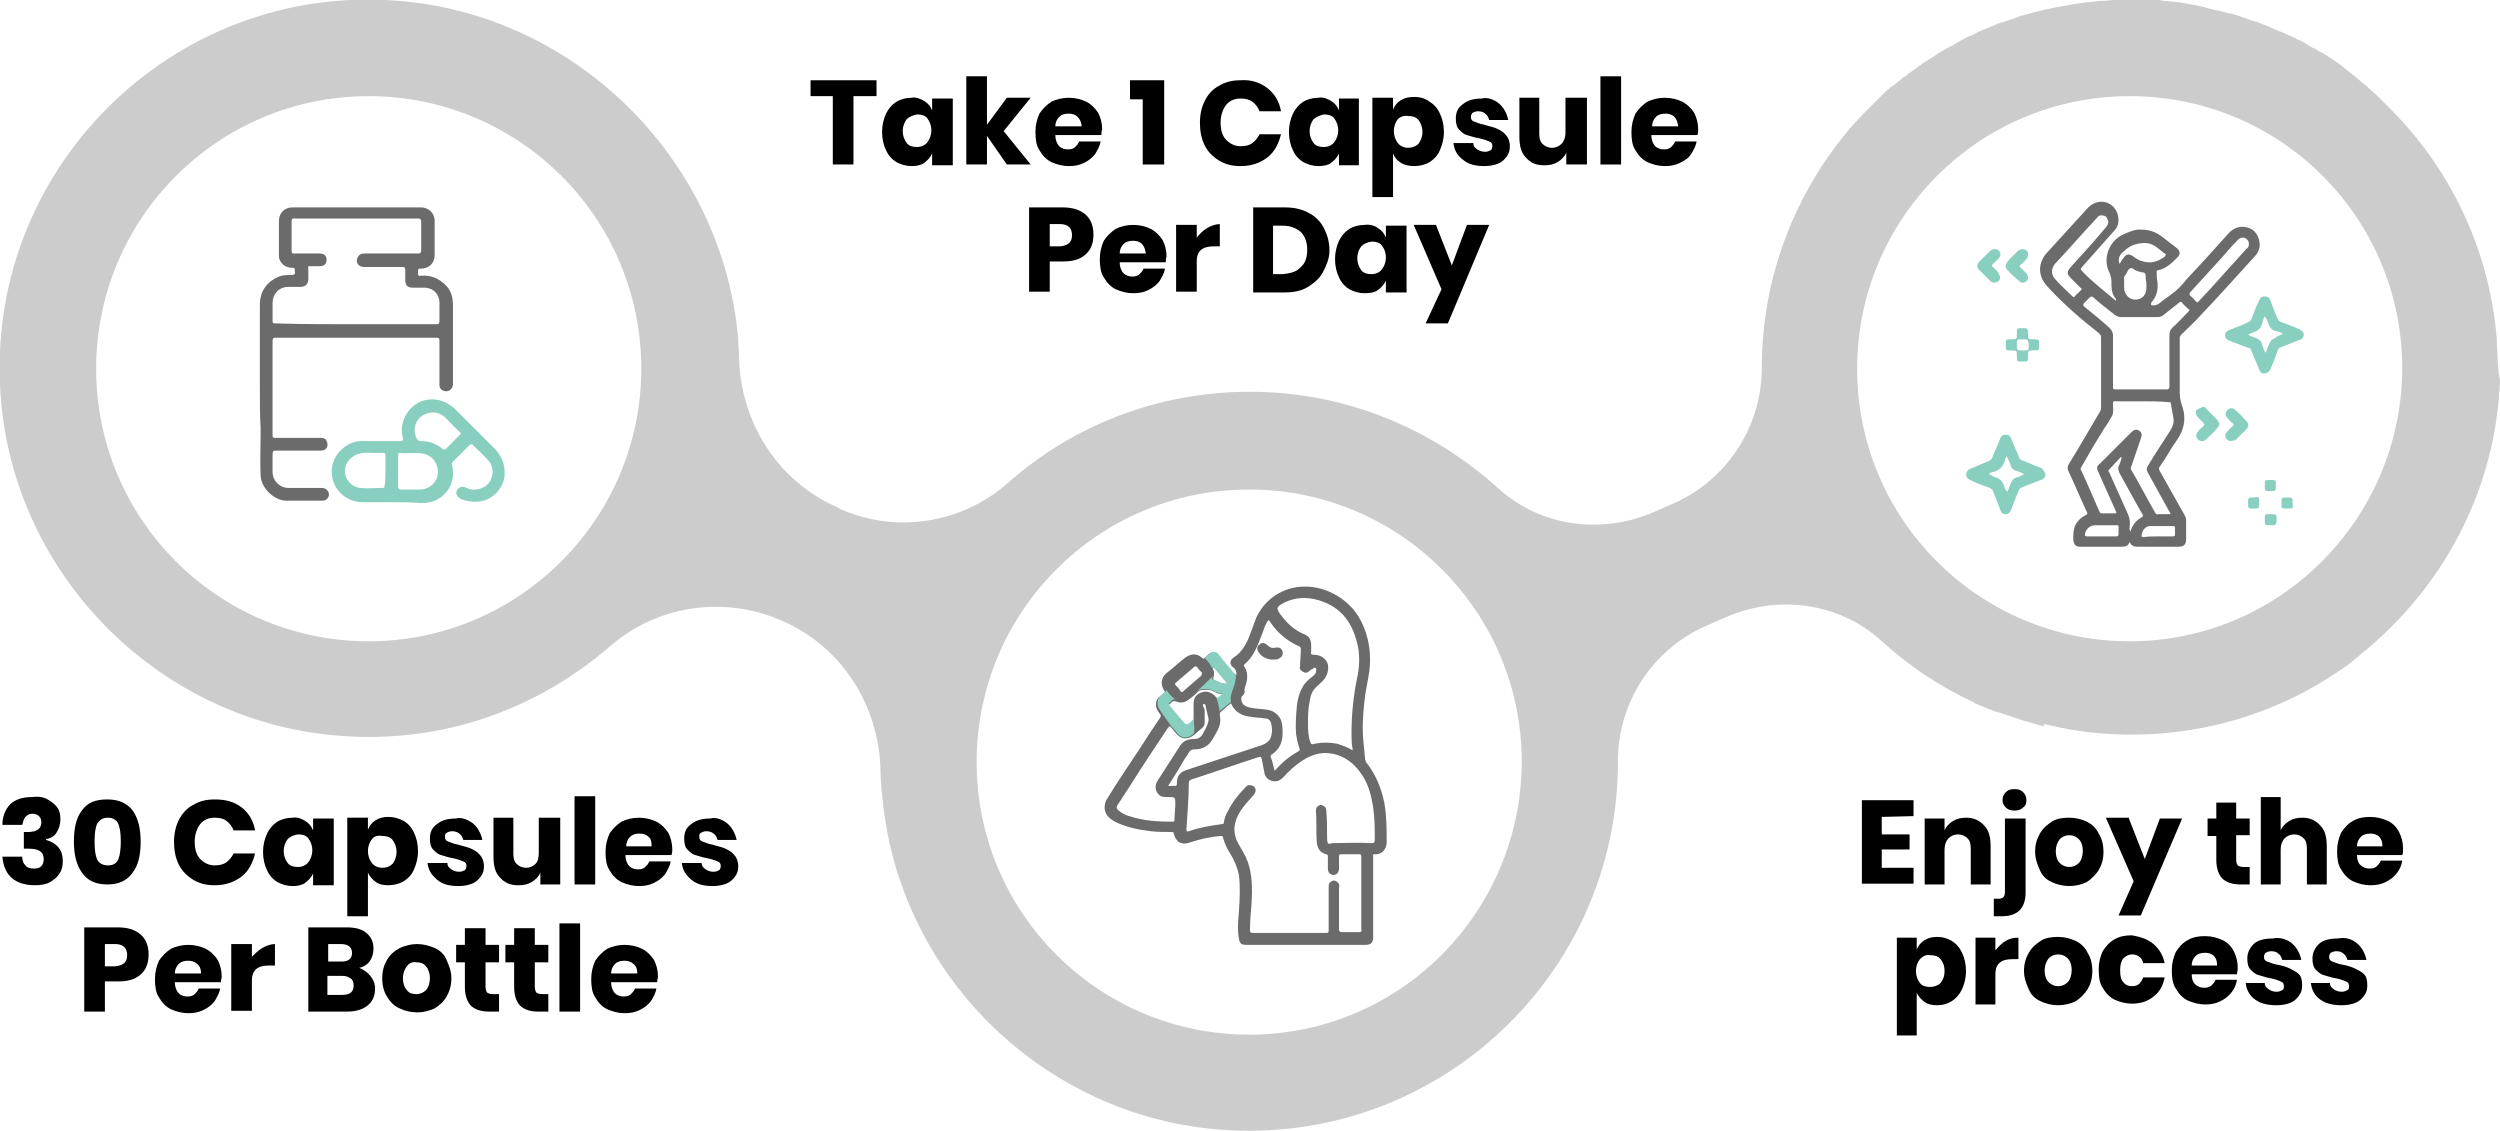<?xml version="1.0" encoding="utf-8"?>
<!-- Generator: Adobe Illustrator 28.2.0, SVG Export Plug-In . SVG Version: 6.00 Build 0)  -->
<svg version="1.1" id="Layer_1" xmlns="http://www.w3.org/2000/svg" xmlns:xlink="http://www.w3.org/1999/xlink" x="0px" y="0px"
	 viewBox="0 0 314.6 142.3" style="enable-background:new 0 0 314.6 142.3;" xml:space="preserve">
<style type="text/css">
	.st0{fill:#CCCCCC;}
	.st1{fill:#6B6B6B;}
	.st2{fill:#89CFBF;}
</style>
<g id="OBJECTS">
	<path class="st0" d="M314.3,45.3c0-0.9-0.1-1.7-0.1-2.6c-0.9-11.2-5.8-21.4-13.4-29l0,0c-0.4-0.4-0.9-0.9-1.3-1.3
		c-0.1-0.1-0.1-0.1-0.2-0.2c-0.4-0.4-0.8-0.7-1.2-1.1c-0.1-0.1-0.2-0.2-0.3-0.3c-0.4-0.3-0.8-0.6-1.1-0.9c-0.2-0.1-0.3-0.3-0.5-0.4
		c-0.3-0.3-0.7-0.5-1-0.8c-0.2-0.2-0.4-0.3-0.6-0.5c-0.3-0.2-0.6-0.4-1-0.7c-0.3-0.2-0.5-0.3-0.8-0.5s-0.6-0.4-0.9-0.5
		c-0.3-0.2-0.6-0.4-0.9-0.5c-0.3-0.2-0.6-0.3-0.8-0.5c-0.3-0.2-0.7-0.4-1-0.5s-0.5-0.3-0.8-0.4c-0.4-0.2-0.7-0.3-1.1-0.5
		c-0.3-0.1-0.5-0.2-0.8-0.3c-0.4-0.2-0.7-0.3-1.1-0.5c-0.3-0.1-0.5-0.2-0.8-0.3c-0.4-0.2-0.8-0.3-1.2-0.4c-0.3-0.1-0.5-0.2-0.8-0.3
		c-0.4-0.1-0.8-0.3-1.2-0.4c-0.3-0.1-0.5-0.2-0.8-0.2c-0.4-0.1-0.8-0.2-1.2-0.3c-0.3-0.1-0.6-0.1-0.9-0.2c-0.4-0.1-0.8-0.2-1.1-0.3
		c-0.3-0.1-0.6-0.1-0.9-0.2c-0.4-0.1-0.7-0.1-1.1-0.2c-0.3-0.1-0.7-0.1-1-0.2c-0.3,0-0.7-0.1-1-0.1c-0.4,0-0.7-0.1-1.1-0.1
		c-0.2,0-0.4-0.1-0.7-0.1c-0.1,0-0.2,0-0.3,0c-0.1,0-0.3,0-0.4,0c-0.4,0-0.8,0-1.1,0c-0.4,0-0.7,0-1.1,0c-0.5,0-1,0-1.5,0
		c-0.4,0-0.8,0-1.1,0c-0.4,0-0.9,0.1-1.3,0.1s-0.8,0-1.2,0.1c-0.4,0-0.8,0.1-1.1,0.1c-0.5,0.1-0.9,0.1-1.4,0.2
		c-0.2,0-0.4,0.1-0.5,0.1c-2.1,0.3-4.2,0.8-6.3,1.4c-0.1,0-0.2,0-0.2,0.1c-0.6,0.2-1.2,0.4-1.8,0.6c-0.1,0.1-0.3,0.1-0.4,0.1
		c-0.6,0.2-1.2,0.5-1.7,0.7c-0.2,0.1-0.3,0.1-0.5,0.2c-0.6,0.2-1.1,0.5-1.7,0.8c-0.2,0.1-0.3,0.1-0.5,0.2c-0.6,0.3-1.1,0.6-1.6,0.9
		c-0.1,0.1-0.3,0.2-0.4,0.2c-0.5,0.3-1.1,0.6-1.6,0.9c-0.1,0.1-0.3,0.2-0.4,0.3c-0.5,0.3-1.1,0.7-1.6,1c-0.1,0.1-0.2,0.2-0.4,0.3
		c-0.5,0.4-1,0.7-1.5,1.1c-0.1,0.1-0.2,0.2-0.3,0.2c-0.5,0.4-1,0.8-1.5,1.2c-0.1,0.1-0.2,0.1-0.3,0.2c-0.5,0.4-1,0.9-1.5,1.4
		c-0.1,0.1-0.1,0.1-0.2,0.2c-0.5,0.5-1,1-1.5,1.5l-0.1,0.1c-0.5,0.5-1,1.1-1.5,1.6l0,0c-7.1,8.2-11.4,18.9-11.4,30.5
		c0,7.3-4.3,14-11,17l-2.5,1.1c-6.6,2.9-14.3,1.9-19.6-2.9c-8.3-7.5-19.2-12.2-31.3-12.2c-11.7,0-22.4,4.3-30.5,11.5
		c-5.8,5.1-14.1,6.4-21.2,3.2l-0.3-0.2C97.8,60.5,93.2,53.1,93,45c0-0.8-0.1-1.5-0.1-2.3C91,20.4,72.8,1.9,50.1,0.1
		c-28.5-2.3-52.3,21.5-50,50C1.9,72.7,20.3,91,42.9,92.6c13,1,24.9-3.5,33.9-11.3c6-5.2,14.5-6.4,21.8-3.1
		c7.4,3.3,12,10.6,12.2,18.7c0,1.6,0.2,3.2,0.4,4.9c2.6,21,19.6,37.8,40.7,40.2c28,3.1,51.7-18.8,51.7-46.1v-0.1c0-7.4,4.3-14,11-17
		l2.5-1.1c6.6-2.9,14.3-1.9,19.6,2.9c3.5,3.2,7.4,5.8,11.7,7.8c0,0,0.1,0,0.1,0.1c0.5,0.2,1,0.4,1.5,0.6c0.2,0.1,0.4,0.2,0.5,0.2
		c0.4,0.2,0.8,0.3,1.2,0.4c0.3,0.1,0.6,0.2,0.9,0.3c0.3,0.1,0.6,0.2,0.9,0.3c0.4,0.1,0.8,0.3,1.2,0.4c0.2,0.1,0.5,0.1,0.7,0.2
		c0.5,0.1,0.9,0.3,1.4,0.4c0.1,0,0.3,0.1,0.4,0.1v-0.3c2.4,0.6,4.8,1,7.3,1.2c11.5,0.9,22.3-2.4,30.9-8.6c0.1-0.1,0.3-0.2,0.4-0.3
		c0.4-0.3,0.7-0.6,1.1-0.9c0.4-0.4,0.9-0.7,1.3-1.1c9.6-8.2,15.9-20.1,16.4-33.6C314.4,47.1,314.4,46.2,314.3,45.3z M46.4,80.7
		c-18.9,0-34.3-15.3-34.3-34.3c0-18.9,15.3-34.3,34.3-34.3c18.9,0,34.3,15.3,34.3,34.3C80.7,65.3,65.3,80.7,46.4,80.7z M157.2,130.2
		c-18.9,0-34.3-15.3-34.3-34.3c0-18.9,15.3-34.3,34.3-34.3c18.9,0,34.3,15.3,34.3,34.3C191.4,114.9,176.1,130.2,157.2,130.2z
		 M268,80.7c-18.9,0-34.3-15.3-34.3-34.3c0-18.9,15.3-34.3,34.3-34.3s34.3,15.3,34.3,34.3C302.2,65.3,286.9,80.7,268,80.7z"/>
</g>
<g>
	<path d="M236.8,102.8v2.2h3.5v1.9h-3.5v2.3h4v2h-6.5v-10.5h6.5v2L236.8,102.8L236.8,102.8z"/>
	<path d="M249.7,103.9c0.6,0.6,0.8,1.5,0.8,2.6v4.8H248v-4.5c0-0.6-0.1-1-0.4-1.3c-0.3-0.3-0.7-0.5-1.2-0.5s-0.9,0.2-1.2,0.5
		s-0.5,0.8-0.5,1.4v4.4h-2.5V103h2.5v1.5c0.2-0.5,0.6-0.9,1.1-1.2c0.5-0.3,1-0.4,1.7-0.4C248.4,102.9,249.2,103.3,249.7,103.9z"/>
	<path d="M250.9,113.1h0.6c0.3,0,0.5-0.1,0.6-0.2s0.2-0.3,0.2-0.6V103h2.6v9.3c0,2-1,3-3,3h-1L250.9,113.1L250.9,113.1z
		 M252.4,101.6c-0.3-0.3-0.4-0.6-0.4-0.9c0-0.4,0.1-0.7,0.4-1c0.3-0.3,0.6-0.4,1.1-0.4s0.8,0.1,1.1,0.4s0.4,0.6,0.4,1
		s-0.1,0.7-0.4,0.9c-0.3,0.3-0.6,0.4-1.1,0.4S252.7,101.9,252.4,101.6z"/>
	<path d="M262.6,103.4c0.6,0.3,1.2,0.8,1.5,1.5c0.4,0.6,0.6,1.4,0.6,2.3s-0.2,1.6-0.6,2.3c-0.4,0.6-0.9,1.1-1.5,1.5
		c-0.6,0.3-1.4,0.5-2.2,0.5c-0.8,0-1.6-0.2-2.2-0.5c-0.7-0.3-1.2-0.8-1.5-1.5s-0.6-1.4-0.6-2.3s0.2-1.6,0.6-2.3s0.9-1.1,1.5-1.5
		s1.4-0.5,2.2-0.5S262,103.1,262.6,103.4z M259.2,105.6c-0.3,0.4-0.5,0.9-0.5,1.5c0,0.7,0.2,1.2,0.5,1.5s0.7,0.5,1.2,0.5
		s0.9-0.2,1.2-0.5c0.3-0.3,0.5-0.9,0.5-1.5c0-0.7-0.2-1.2-0.5-1.5s-0.7-0.5-1.2-0.5S259.5,105.3,259.2,105.6z"/>
	<path d="M267.9,103l2,5.1l1.9-5.1h2.8l-5.2,12.2h-2.8l1.9-4.3l-3.5-8h2.9L267.9,103L267.9,103z"/>
	<path d="M283.1,109.1v2.2H282c-1,0-1.7-0.2-2.3-0.7c-0.5-0.5-0.8-1.3-0.8-2.4v-3h-1.1V103h1.1v-2h2.5v2h1.7v2.1h-1.7v3.1
		c0,0.3,0.1,0.6,0.2,0.7s0.4,0.2,0.7,0.2C282.3,109.1,283.1,109.1,283.1,109.1z"/>
	<path d="M292,103.9c0.6,0.6,0.8,1.5,0.8,2.6v4.8h-2.5v-4.5c0-0.6-0.1-1-0.4-1.3s-0.7-0.5-1.2-0.5s-0.9,0.2-1.2,0.5
		c-0.3,0.3-0.5,0.8-0.5,1.4v4.4h-2.5v-11h2.5v4.2c0.2-0.5,0.6-0.9,1.1-1.2c0.5-0.3,1-0.4,1.7-0.4C290.7,102.9,291.5,103.3,292,103.9
		z"/>
	<path d="M302.3,107.6h-5.7c0,0.6,0.2,1.1,0.5,1.3c0.3,0.3,0.7,0.4,1.1,0.4s0.7-0.1,0.9-0.3s0.4-0.4,0.5-0.7h2.7
		c-0.1,0.6-0.3,1.1-0.7,1.6c-0.4,0.5-0.8,0.8-1.4,1.1s-1.2,0.4-1.9,0.4c-0.8,0-1.5-0.2-2.2-0.5c-0.6-0.3-1.1-0.8-1.5-1.5
		c-0.4-0.6-0.5-1.4-0.5-2.3s0.2-1.6,0.5-2.3c0.4-0.6,0.8-1.1,1.5-1.5s1.4-0.5,2.2-0.5c0.8,0,1.5,0.2,2.2,0.5
		c0.6,0.3,1.1,0.8,1.4,1.4s0.5,1.3,0.5,2.1C302.4,107.1,302.4,107.4,302.3,107.6z M299.4,105.3c-0.3-0.3-0.7-0.4-1.1-0.4
		c-0.5,0-0.9,0.1-1.2,0.4c-0.3,0.3-0.5,0.7-0.5,1.2h3.2C299.8,106,299.7,105.6,299.4,105.3z"/>
	<path d="M245.6,118.4c0.5,0.3,1,0.8,1.3,1.5c0.3,0.6,0.5,1.4,0.5,2.3s-0.2,1.6-0.5,2.3c-0.3,0.6-0.7,1.1-1.3,1.5
		c-0.5,0.3-1.1,0.5-1.8,0.5c-0.6,0-1.2-0.1-1.6-0.4s-0.8-0.7-1-1.2v5.4h-2.5V118h2.5v1.5c0.2-0.5,0.5-0.9,1-1.2
		c0.5-0.3,1-0.4,1.6-0.4C244.5,117.9,245.1,118.1,245.6,118.4z M241.6,120.7c-0.3,0.4-0.5,0.9-0.5,1.5s0.2,1.1,0.5,1.5
		s0.8,0.5,1.3,0.5s1-0.2,1.3-0.5c0.3-0.4,0.5-0.8,0.5-1.5s-0.2-1.1-0.5-1.5s-0.8-0.5-1.3-0.5C242.4,120.1,242,120.3,241.6,120.7z"/>
	<path d="M252.4,118.4c0.5-0.3,1-0.4,1.6-0.4v2.7h-0.7c-0.7,0-1.2,0.1-1.6,0.4s-0.6,0.8-0.6,1.5v3.8h-2.5V118h2.5v1.6
		C251.5,119.1,251.9,118.7,252.4,118.4z"/>
	<path d="M261.2,118.4c0.6,0.3,1.2,0.8,1.5,1.5c0.4,0.6,0.6,1.4,0.6,2.3s-0.2,1.6-0.6,2.3c-0.4,0.6-0.9,1.1-1.5,1.5
		c-0.6,0.3-1.4,0.5-2.2,0.5c-0.8,0-1.6-0.2-2.2-0.5c-0.7-0.3-1.2-0.8-1.5-1.5s-0.6-1.4-0.6-2.3s0.2-1.6,0.6-2.3s0.9-1.1,1.5-1.5
		s1.4-0.5,2.2-0.5C259.8,117.9,260.5,118.1,261.2,118.4z M257.8,120.6c-0.3,0.4-0.5,0.9-0.5,1.5c0,0.7,0.2,1.2,0.5,1.5
		s0.7,0.5,1.2,0.5s0.9-0.2,1.2-0.5c0.3-0.3,0.5-0.9,0.5-1.5c0-0.7-0.2-1.2-0.5-1.5s-0.7-0.5-1.2-0.5S258.1,120.3,257.8,120.6z"/>
	<path d="M271,118.8c0.7,0.6,1.2,1.4,1.4,2.4h-2.7c-0.1-0.4-0.2-0.6-0.5-0.8c-0.2-0.2-0.6-0.3-0.9-0.3c-0.4,0-0.8,0.2-1.1,0.5
		c-0.3,0.4-0.4,0.9-0.4,1.5c0,0.7,0.1,1.2,0.4,1.5c0.3,0.4,0.7,0.5,1.1,0.5s0.7-0.1,0.9-0.3c0.2-0.2,0.4-0.5,0.5-0.8h2.7
		c-0.2,1-0.6,1.8-1.4,2.4c-0.7,0.6-1.6,0.9-2.7,0.9c-0.8,0-1.5-0.2-2.2-0.5c-0.6-0.3-1.1-0.8-1.5-1.5c-0.4-0.6-0.5-1.4-0.5-2.3
		s0.2-1.6,0.5-2.3c0.4-0.6,0.8-1.1,1.5-1.5s1.4-0.5,2.2-0.5C269.4,117.9,270.3,118.2,271,118.8z"/>
	<path d="M281.5,122.6h-5.7c0,0.6,0.2,1.1,0.5,1.3c0.3,0.3,0.7,0.4,1.1,0.4s0.7-0.1,0.9-0.3s0.4-0.4,0.5-0.7h2.7
		c-0.1,0.6-0.3,1.1-0.7,1.6c-0.4,0.5-0.8,0.8-1.4,1.1s-1.2,0.4-1.9,0.4c-0.8,0-1.5-0.2-2.2-0.5c-0.6-0.3-1.1-0.8-1.5-1.5
		c-0.4-0.6-0.5-1.4-0.5-2.3s0.2-1.6,0.5-2.3c0.4-0.6,0.8-1.1,1.5-1.5s1.4-0.5,2.2-0.5c0.8,0,1.5,0.2,2.2,0.5
		c0.6,0.3,1.1,0.8,1.4,1.4s0.5,1.3,0.5,2.1C281.6,122.1,281.5,122.4,281.5,122.6z M278.6,120.3c-0.3-0.3-0.7-0.4-1.1-0.4
		c-0.5,0-0.9,0.1-1.2,0.4c-0.3,0.3-0.5,0.7-0.5,1.2h3.2C279,121,278.9,120.6,278.6,120.3z"/>
	<path d="M288.4,118.7c0.6,0.5,1,1.2,1.2,2.1h-2.4c-0.1-0.3-0.2-0.6-0.5-0.8c-0.2-0.2-0.5-0.3-0.9-0.3c-0.3,0-0.5,0.1-0.7,0.2
		c-0.1,0.1-0.2,0.3-0.2,0.5c0,0.3,0.1,0.5,0.4,0.6s0.7,0.3,1.3,0.4c0.6,0.1,1.2,0.3,1.6,0.5s0.8,0.4,1.1,0.7
		c0.3,0.3,0.4,0.8,0.4,1.4c0,0.5-0.1,0.9-0.4,1.3s-0.6,0.7-1.1,0.9c-0.5,0.2-1.1,0.3-1.7,0.3c-1.1,0-2-0.2-2.7-0.7s-1.1-1.2-1.2-2.1
		h2.4c0,0.4,0.2,0.6,0.5,0.8c0.3,0.2,0.6,0.3,1,0.3c0.3,0,0.5-0.1,0.7-0.2s0.2-0.3,0.2-0.5c0-0.3-0.1-0.5-0.4-0.6s-0.7-0.3-1.3-0.4
		c-0.6-0.1-1.1-0.3-1.5-0.4s-0.7-0.4-1-0.7c-0.3-0.3-0.4-0.8-0.4-1.4c0-0.7,0.3-1.3,0.8-1.8s1.4-0.7,2.4-0.7
		C286.9,117.9,287.8,118.2,288.4,118.7z"/>
	<path d="M296.6,118.7c0.6,0.5,1,1.2,1.2,2.1h-2.4c-0.1-0.3-0.2-0.6-0.5-0.8c-0.2-0.2-0.5-0.3-0.9-0.3c-0.3,0-0.5,0.1-0.7,0.2
		c-0.1,0.1-0.2,0.3-0.2,0.5c0,0.3,0.1,0.5,0.4,0.6s0.7,0.3,1.3,0.4c0.6,0.1,1.2,0.3,1.6,0.5s0.8,0.4,1.1,0.7
		c0.3,0.3,0.4,0.8,0.4,1.4c0,0.5-0.1,0.9-0.4,1.3s-0.6,0.7-1.1,0.9c-0.5,0.2-1.1,0.3-1.7,0.3c-1.1,0-2-0.2-2.7-0.7s-1.1-1.2-1.2-2.1
		h2.4c0,0.4,0.2,0.6,0.5,0.8c0.3,0.2,0.6,0.3,1,0.3c0.3,0,0.5-0.1,0.7-0.2s0.2-0.3,0.2-0.5c0-0.3-0.1-0.5-0.4-0.6s-0.7-0.3-1.3-0.4
		c-0.6-0.1-1.1-0.3-1.5-0.4s-0.7-0.4-1-0.7c-0.3-0.3-0.4-0.8-0.4-1.4c0-0.7,0.3-1.3,0.8-1.8s1.4-0.7,2.4-0.7
		C295.2,117.9,296,118.2,296.6,118.7z"/>
</g>
<g>
	<path d="M6,100.6c0.5,0.3,0.9,0.6,1.2,1c0.3,0.4,0.4,0.9,0.4,1.5c0,0.7-0.2,1.2-0.5,1.7s-0.8,0.7-1.3,0.8v0.1
		c1.4,0.4,2.1,1.3,2.1,2.6c0,0.6-0.1,1.2-0.4,1.6c-0.3,0.5-0.7,0.8-1.2,1.1c-0.5,0.3-1.2,0.4-1.9,0.4c-1.2,0-2.2-0.3-2.9-0.9
		s-1.1-1.5-1.2-2.7h2.5c0,0.5,0.1,0.8,0.4,1.1c0.2,0.3,0.6,0.4,1.1,0.4c0.4,0,0.7-0.1,0.9-0.3c0.2-0.2,0.3-0.5,0.3-0.9
		c0-0.9-0.6-1.3-1.9-1.3H3v-2.1h0.5c1.1,0,1.7-0.4,1.7-1.2c0-0.4-0.1-0.6-0.3-0.8c-0.2-0.2-0.5-0.3-0.8-0.3c-0.4,0-0.6,0.1-0.9,0.4
		c-0.2,0.2-0.3,0.6-0.4,1H0.3c0-1.1,0.4-2,1-2.6s1.6-0.9,2.7-0.9C4.8,100.2,5.5,100.3,6,100.6z"/>
	<path d="M9.3,105.9c0-1.7,0.3-3,1-3.9c0.7-1,1.7-1.4,3.2-1.4c1.5,0,2.5,0.5,3.2,1.4c0.7,1,1,2.3,1,3.9c0,1.7-0.3,3-1,3.9
		c-0.7,1-1.7,1.5-3.2,1.5c-1.5,0-2.5-0.5-3.2-1.5S9.3,107.5,9.3,105.9z M15.2,105.9c0-1-0.1-1.7-0.3-2.2s-0.7-0.8-1.3-0.8
		c-0.7,0-1.1,0.3-1.4,0.8c-0.2,0.5-0.3,1.2-0.3,2.2c0,1,0.1,1.7,0.3,2.2c0.2,0.5,0.7,0.8,1.4,0.8c0.7,0,1.1-0.3,1.3-0.8
		C15.1,107.6,15.2,106.8,15.2,105.9z"/>
	<path d="M30.4,101.6c0.9,0.7,1.5,1.7,1.7,2.9h-2.7c-0.2-0.5-0.5-0.9-0.9-1.2c-0.4-0.3-0.9-0.4-1.5-0.4c-0.8,0-1.4,0.3-1.8,0.8
		s-0.7,1.3-0.7,2.2s0.2,1.7,0.7,2.2s1.1,0.8,1.8,0.8c0.6,0,1.1-0.1,1.5-0.4c0.4-0.3,0.7-0.7,0.9-1.1h2.7c-0.3,1.2-0.8,2.2-1.7,2.9
		c-0.9,0.7-2,1.1-3.4,1.1c-1,0-1.9-0.2-2.7-0.7c-0.8-0.5-1.4-1.1-1.8-1.9c-0.4-0.8-0.6-1.8-0.6-2.8c0-1.1,0.2-2,0.6-2.8
		c0.4-0.8,1-1.5,1.8-1.9c0.8-0.5,1.7-0.7,2.7-0.7C28.4,100.6,29.5,100.9,30.4,101.6z"/>
	<path d="M38.4,103.3c0.5,0.3,0.8,0.7,1,1.2v-1.5H42v8.4h-2.6v-1.5c-0.2,0.5-0.6,0.9-1,1.2s-1,0.4-1.6,0.4c-0.7,0-1.3-0.2-1.9-0.5
		c-0.5-0.3-1-0.8-1.3-1.5c-0.3-0.6-0.5-1.4-0.5-2.3c0-0.9,0.2-1.6,0.5-2.3c0.3-0.6,0.7-1.1,1.3-1.5c0.5-0.3,1.2-0.5,1.9-0.5
		C37.4,102.8,37.9,103,38.4,103.3z M36.2,105.6c-0.3,0.4-0.5,0.9-0.5,1.5c0,0.6,0.2,1.1,0.5,1.5c0.3,0.4,0.8,0.5,1.3,0.5
		c0.5,0,1-0.2,1.3-0.6c0.3-0.4,0.5-0.9,0.5-1.5c0-0.6-0.2-1.1-0.5-1.5c-0.3-0.4-0.8-0.5-1.3-0.5C37,105.1,36.6,105.2,36.2,105.6z"/>
	<path d="M50.8,103.3c0.5,0.3,1,0.8,1.3,1.5c0.3,0.6,0.5,1.4,0.5,2.3c0,0.9-0.2,1.6-0.5,2.3c-0.3,0.7-0.7,1.1-1.3,1.5
		c-0.5,0.3-1.2,0.5-1.9,0.5c-0.6,0-1.2-0.1-1.6-0.4s-0.8-0.7-1-1.2v5.5h-2.6v-12.4h2.6v1.5c0.2-0.5,0.5-0.9,1-1.2s1-0.4,1.6-0.4
		C49.6,102.8,50.2,103,50.8,103.3z M46.8,105.6c-0.3,0.4-0.5,0.9-0.5,1.5c0,0.6,0.2,1.1,0.5,1.5c0.3,0.4,0.8,0.6,1.3,0.6
		c0.6,0,1-0.2,1.3-0.5c0.3-0.4,0.5-0.9,0.5-1.5c0-0.6-0.2-1.1-0.5-1.5c-0.3-0.4-0.8-0.5-1.3-0.5C47.6,105.1,47.1,105.2,46.8,105.6z"
		/>
	<path d="M59.5,103.6c0.6,0.5,1,1.2,1.2,2.1h-2.4c-0.1-0.3-0.2-0.6-0.5-0.8c-0.2-0.2-0.6-0.3-0.9-0.3c-0.3,0-0.5,0.1-0.7,0.2
		s-0.2,0.3-0.2,0.5c0,0.3,0.1,0.5,0.4,0.6s0.7,0.3,1.3,0.4c0.6,0.2,1.2,0.3,1.6,0.5c0.4,0.2,0.8,0.4,1.1,0.8
		c0.3,0.3,0.5,0.8,0.5,1.4c0,0.5-0.1,0.9-0.4,1.3c-0.3,0.4-0.6,0.7-1.1,0.9c-0.5,0.2-1.1,0.3-1.7,0.3c-1.1,0-2-0.2-2.7-0.8
		s-1.1-1.2-1.2-2.1h2.5c0,0.4,0.2,0.6,0.5,0.8c0.3,0.2,0.6,0.3,1,0.3c0.3,0,0.5-0.1,0.7-0.2c0.1-0.1,0.2-0.3,0.2-0.5
		c0-0.3-0.1-0.5-0.4-0.6s-0.7-0.3-1.3-0.4c-0.6-0.1-1.1-0.3-1.5-0.4c-0.4-0.1-0.7-0.4-1-0.7c-0.3-0.3-0.4-0.8-0.4-1.4
		c0-0.8,0.3-1.4,0.9-1.8c0.6-0.5,1.4-0.7,2.4-0.7C58,102.8,58.8,103.1,59.5,103.6z"/>
	<path d="M70.5,102.9v8.4H68v-1.5c-0.2,0.5-0.6,0.9-1.1,1.2c-0.5,0.3-1,0.4-1.7,0.4c-1,0-1.7-0.3-2.3-1c-0.6-0.6-0.8-1.5-0.8-2.6
		v-4.9h2.5v4.5c0,0.6,0.1,1,0.4,1.3c0.3,0.3,0.7,0.5,1.2,0.5c0.5,0,0.9-0.2,1.2-0.5c0.3-0.3,0.4-0.8,0.4-1.4v-4.4H70.5z"/>
	<path d="M74.9,100.2v11.1h-2.6v-11.1H74.9z"/>
	<path d="M84.5,107.6h-5.8c0,0.6,0.2,1.1,0.5,1.4s0.7,0.4,1.1,0.4c0.4,0,0.7-0.1,0.9-0.3c0.2-0.2,0.4-0.4,0.5-0.7h2.7
		c-0.1,0.6-0.4,1.1-0.7,1.6c-0.4,0.5-0.8,0.8-1.4,1.1c-0.6,0.3-1.2,0.4-1.9,0.4c-0.8,0-1.5-0.2-2.2-0.5c-0.6-0.3-1.1-0.8-1.5-1.5
		c-0.4-0.6-0.5-1.4-0.5-2.3c0-0.9,0.2-1.6,0.5-2.3c0.4-0.6,0.9-1.1,1.5-1.5c0.6-0.3,1.4-0.5,2.2-0.5c0.8,0,1.6,0.2,2.2,0.5
		s1.1,0.8,1.5,1.4c0.3,0.6,0.5,1.3,0.5,2.1C84.6,107.1,84.6,107.3,84.5,107.6z M81.6,105.3c-0.3-0.3-0.7-0.4-1.1-0.4
		c-0.5,0-0.9,0.1-1.2,0.4c-0.3,0.3-0.5,0.7-0.5,1.2H82C82,105.9,81.9,105.5,81.6,105.3z"/>
	<path d="M91.5,103.6c0.6,0.5,1,1.2,1.2,2.1h-2.4c-0.1-0.3-0.2-0.6-0.5-0.8c-0.2-0.2-0.6-0.3-0.9-0.3c-0.3,0-0.5,0.1-0.7,0.2
		s-0.2,0.3-0.2,0.5c0,0.3,0.1,0.5,0.4,0.6s0.7,0.3,1.3,0.4c0.6,0.2,1.2,0.3,1.6,0.5c0.4,0.2,0.8,0.4,1.1,0.8
		c0.3,0.3,0.5,0.8,0.5,1.4c0,0.5-0.1,0.9-0.4,1.3c-0.3,0.4-0.6,0.7-1.1,0.9c-0.5,0.2-1.1,0.3-1.7,0.3c-1.1,0-2-0.2-2.7-0.8
		s-1.1-1.2-1.2-2.1h2.5c0,0.4,0.2,0.6,0.5,0.8c0.3,0.2,0.6,0.3,1,0.3c0.3,0,0.5-0.1,0.7-0.2c0.1-0.1,0.2-0.3,0.2-0.5
		c0-0.3-0.1-0.5-0.4-0.6s-0.7-0.3-1.3-0.4c-0.6-0.1-1.1-0.3-1.5-0.4c-0.4-0.1-0.7-0.4-1-0.7c-0.3-0.3-0.4-0.8-0.4-1.4
		c0-0.8,0.3-1.4,0.9-1.8c0.6-0.5,1.4-0.7,2.4-0.7C90,102.8,90.9,103.1,91.5,103.6z"/>
	<path d="M13.2,123.6v3.7h-2.6v-10.6h4.2c1.3,0,2.2,0.3,2.9,0.9c0.7,0.6,1,1.5,1,2.5c0,0.7-0.1,1.2-0.4,1.8
		c-0.3,0.5-0.7,0.9-1.3,1.2s-1.3,0.4-2.1,0.4H13.2z M16,120.2c0-0.9-0.5-1.4-1.5-1.4h-1.3v2.8h1.3C15.5,121.5,16,121.1,16,120.2z"/>
	<path d="M27.8,123.6H22c0,0.6,0.2,1.1,0.5,1.4s0.7,0.4,1.1,0.4c0.4,0,0.7-0.1,0.9-0.3c0.2-0.2,0.4-0.4,0.5-0.7h2.7
		c-0.1,0.6-0.4,1.1-0.7,1.6c-0.4,0.5-0.8,0.8-1.4,1.1c-0.6,0.3-1.2,0.4-1.9,0.4c-0.8,0-1.5-0.2-2.2-0.5c-0.6-0.3-1.1-0.8-1.5-1.5
		c-0.4-0.6-0.5-1.4-0.5-2.3c0-0.9,0.2-1.6,0.5-2.3c0.4-0.6,0.9-1.1,1.5-1.5c0.6-0.3,1.4-0.5,2.2-0.5c0.8,0,1.6,0.2,2.2,0.5
		s1.1,0.8,1.5,1.4c0.3,0.6,0.5,1.3,0.5,2.1C27.9,123.1,27.8,123.3,27.8,123.6z M24.8,121.3c-0.3-0.3-0.7-0.4-1.1-0.4
		c-0.5,0-0.9,0.1-1.2,0.4c-0.3,0.3-0.5,0.7-0.5,1.2h3.3C25.3,121.9,25.1,121.5,24.8,121.3z"/>
	<path d="M33,119.3c0.5-0.3,1.1-0.5,1.6-0.5v2.7h-0.7c-0.7,0-1.2,0.1-1.6,0.4s-0.6,0.8-0.6,1.5v3.8h-2.6v-8.4h2.6v1.6
		C32.1,120,32.5,119.6,33,119.3z"/>
	<path d="M46.6,122.8c0.4,0.5,0.6,1,0.6,1.6c0,0.9-0.3,1.6-0.9,2.1c-0.6,0.5-1.5,0.8-2.6,0.8h-4.9v-10.6h4.8c1.1,0,1.9,0.2,2.5,0.7
		c0.6,0.5,0.9,1.1,0.9,2c0,0.6-0.2,1.2-0.5,1.6c-0.3,0.4-0.8,0.7-1.3,0.8C45.7,122,46.2,122.3,46.6,122.8z M41.3,121H43
		c0.9,0,1.3-0.4,1.3-1.1s-0.5-1.1-1.4-1.1h-1.6V121z M44.5,124c0-0.4-0.1-0.7-0.4-0.9s-0.6-0.3-1.1-0.3h-1.8v2.4h1.8
		C44.1,125.2,44.5,124.8,44.5,124z"/>
	<path d="M54.7,119.3c0.7,0.3,1.2,0.8,1.5,1.5s0.6,1.4,0.6,2.3c0,0.9-0.2,1.6-0.6,2.3c-0.4,0.7-0.9,1.1-1.5,1.5
		c-0.7,0.3-1.4,0.5-2.2,0.5s-1.6-0.2-2.2-0.5c-0.7-0.3-1.2-0.8-1.6-1.5c-0.4-0.6-0.6-1.4-0.6-2.3c0-0.9,0.2-1.6,0.6-2.3
		s0.9-1.1,1.6-1.5c0.7-0.3,1.4-0.5,2.2-0.5S54,119,54.7,119.3z M51.2,121.6c-0.3,0.4-0.5,0.9-0.5,1.5s0.2,1.2,0.5,1.5
		c0.3,0.4,0.7,0.5,1.2,0.5c0.5,0,0.9-0.2,1.2-0.5c0.3-0.3,0.5-0.9,0.5-1.5s-0.2-1.2-0.5-1.5c-0.3-0.4-0.7-0.5-1.2-0.5
		C51.9,121,51.5,121.2,51.2,121.6z"/>
	<path d="M62.8,125.1v2.2h-1.2c-1,0-1.7-0.2-2.3-0.7c-0.5-0.5-0.8-1.3-0.8-2.4v-3.1h-1.1v-2.2h1.1v-2.1h2.6v2.1h1.7v2.2h-1.7v3.1
		c0,0.3,0.1,0.6,0.2,0.7c0.1,0.1,0.4,0.2,0.7,0.2H62.8z"/>
	<path d="M69,125.1v2.2h-1.2c-1,0-1.7-0.2-2.3-0.7c-0.5-0.5-0.8-1.3-0.8-2.4v-3.1h-1.1v-2.2h1.1v-2.1h2.6v2.1H69v2.2h-1.7v3.1
		c0,0.3,0.1,0.6,0.2,0.7c0.1,0.1,0.4,0.2,0.7,0.2H69z"/>
	<path d="M73,116.2v11.1h-2.6v-11.1H73z"/>
	<path d="M82.7,123.6h-5.8c0,0.6,0.2,1.1,0.5,1.4s0.7,0.4,1.1,0.4c0.4,0,0.7-0.1,0.9-0.3c0.2-0.2,0.4-0.4,0.5-0.7h2.7
		c-0.1,0.6-0.4,1.1-0.7,1.6c-0.4,0.5-0.8,0.8-1.4,1.1c-0.6,0.3-1.2,0.4-1.9,0.4c-0.8,0-1.5-0.2-2.2-0.5c-0.6-0.3-1.1-0.8-1.5-1.5
		c-0.4-0.6-0.5-1.4-0.5-2.3c0-0.9,0.2-1.6,0.5-2.3c0.4-0.6,0.9-1.1,1.5-1.5c0.6-0.3,1.4-0.5,2.2-0.5c0.8,0,1.6,0.2,2.2,0.5
		s1.1,0.8,1.5,1.4c0.3,0.6,0.5,1.3,0.5,2.1C82.8,123.1,82.7,123.3,82.7,123.6z M79.7,121.3c-0.3-0.3-0.7-0.4-1.1-0.4
		c-0.5,0-0.9,0.1-1.2,0.4c-0.3,0.3-0.5,0.7-0.5,1.2h3.3C80.2,121.9,80,121.5,79.7,121.3z"/>
</g>
<g>
	<path d="M110.3,10.1v2h-2.9v8.6h-2.6v-8.6H102v-2H110.3z"/>
	<path d="M116.3,12.7c0.5,0.3,0.8,0.7,1,1.2v-1.5h2.6v8.4h-2.6v-1.5c-0.2,0.5-0.6,0.9-1,1.2s-1,0.4-1.6,0.4c-0.7,0-1.3-0.2-1.9-0.5
		c-0.5-0.3-1-0.8-1.3-1.5c-0.3-0.6-0.5-1.4-0.5-2.3c0-0.9,0.2-1.6,0.5-2.3c0.3-0.6,0.7-1.1,1.3-1.5c0.5-0.3,1.2-0.5,1.9-0.5
		C115.2,12.2,115.8,12.4,116.3,12.7z M114.1,15c-0.3,0.4-0.5,0.9-0.5,1.5c0,0.6,0.2,1.1,0.5,1.5c0.3,0.4,0.8,0.5,1.3,0.5
		c0.5,0,1-0.2,1.3-0.6c0.3-0.4,0.5-0.9,0.5-1.5c0-0.6-0.2-1.1-0.5-1.5c-0.3-0.4-0.8-0.5-1.3-0.5C114.9,14.5,114.4,14.7,114.1,15z"/>
	<path d="M126.7,20.7l-2.5-3.6v3.6h-2.6V9.6h2.6v6.1l2.5-3.4h3l-3.4,4.2l3.4,4.2H126.7z"/>
	<path d="M138.6,17h-5.8c0,0.6,0.2,1.1,0.5,1.4s0.7,0.4,1.1,0.4c0.4,0,0.7-0.1,0.9-0.3c0.2-0.2,0.4-0.4,0.5-0.7h2.7
		c-0.1,0.6-0.4,1.1-0.7,1.6c-0.4,0.5-0.8,0.8-1.4,1.1c-0.6,0.3-1.2,0.4-1.9,0.4c-0.8,0-1.5-0.2-2.2-0.5c-0.6-0.3-1.1-0.8-1.5-1.5
		c-0.4-0.6-0.5-1.4-0.5-2.3c0-0.9,0.2-1.6,0.5-2.3c0.4-0.6,0.9-1.1,1.5-1.5c0.6-0.3,1.4-0.5,2.2-0.5c0.8,0,1.6,0.2,2.2,0.5
		s1.1,0.8,1.5,1.4c0.3,0.6,0.5,1.3,0.5,2.1C138.6,16.5,138.6,16.7,138.6,17z M135.6,14.7c-0.3-0.3-0.7-0.4-1.1-0.4
		c-0.5,0-0.9,0.1-1.2,0.4c-0.3,0.3-0.5,0.7-0.5,1.2h3.3C136.1,15.4,135.9,15,135.6,14.7z"/>
	<path d="M142.2,12.5v-2.4h4.3v10.6h-2.7v-8.2H142.2z"/>
	<path d="M159.5,11.1c0.9,0.7,1.5,1.7,1.7,2.9h-2.7c-0.2-0.5-0.5-0.9-0.9-1.2c-0.4-0.3-0.9-0.4-1.5-0.4c-0.8,0-1.4,0.3-1.8,0.8
		s-0.7,1.3-0.7,2.2s0.2,1.7,0.7,2.2s1.1,0.8,1.8,0.8c0.6,0,1.1-0.1,1.5-0.4c0.4-0.3,0.7-0.7,0.9-1.1h2.7c-0.3,1.2-0.8,2.2-1.7,2.9
		s-2,1.1-3.4,1.1c-1,0-1.9-0.2-2.7-0.7c-0.8-0.5-1.4-1.1-1.8-1.9c-0.4-0.8-0.6-1.8-0.6-2.8c0-1.1,0.2-2,0.6-2.8
		c0.4-0.8,1-1.5,1.8-1.9c0.8-0.5,1.7-0.7,2.7-0.7C157.5,10,158.6,10.4,159.5,11.1z"/>
	<path d="M167.5,12.7c0.5,0.3,0.8,0.7,1,1.2v-1.5h2.5v8.4h-2.5v-1.5c-0.2,0.5-0.6,0.9-1,1.2s-1,0.4-1.6,0.4c-0.7,0-1.3-0.2-1.9-0.5
		c-0.5-0.3-1-0.8-1.3-1.5c-0.3-0.6-0.5-1.4-0.5-2.3c0-0.9,0.2-1.6,0.5-2.3c0.3-0.6,0.7-1.1,1.3-1.5c0.5-0.3,1.2-0.5,1.9-0.5
		C166.5,12.2,167,12.4,167.5,12.7z M165.3,15c-0.3,0.4-0.5,0.9-0.5,1.5c0,0.6,0.2,1.1,0.5,1.5c0.3,0.4,0.8,0.5,1.3,0.5
		c0.5,0,1-0.2,1.3-0.6s0.5-0.9,0.5-1.5c0-0.6-0.2-1.1-0.5-1.5c-0.3-0.4-0.8-0.5-1.3-0.5C166.1,14.5,165.7,14.7,165.3,15z"/>
	<path d="M179.9,12.8c0.5,0.3,1,0.8,1.3,1.5c0.3,0.6,0.5,1.4,0.5,2.3c0,0.9-0.2,1.6-0.5,2.3c-0.3,0.7-0.7,1.1-1.3,1.5
		c-0.5,0.3-1.2,0.5-1.9,0.5c-0.6,0-1.2-0.1-1.7-0.4s-0.8-0.7-1-1.2v5.5h-2.6V12.3h2.6v1.5c0.2-0.5,0.5-0.9,1-1.2s1-0.4,1.7-0.4
		C178.7,12.2,179.4,12.4,179.9,12.8z M175.9,15c-0.3,0.4-0.5,0.9-0.5,1.5c0,0.6,0.2,1.1,0.5,1.5c0.3,0.4,0.8,0.6,1.3,0.6
		c0.5,0,1-0.2,1.3-0.5c0.3-0.4,0.5-0.9,0.5-1.5c0-0.6-0.2-1.1-0.5-1.5c-0.3-0.4-0.8-0.5-1.3-0.5C176.7,14.5,176.2,14.7,175.9,15z"/>
	<path d="M188.6,13c0.6,0.5,1,1.2,1.2,2.1h-2.4c-0.1-0.3-0.2-0.6-0.5-0.8c-0.2-0.2-0.6-0.3-0.9-0.3c-0.3,0-0.5,0.1-0.7,0.2
		c-0.1,0.1-0.2,0.3-0.2,0.5c0,0.3,0.1,0.5,0.4,0.6c0.3,0.1,0.7,0.3,1.3,0.4c0.6,0.2,1.2,0.3,1.6,0.5c0.4,0.2,0.8,0.4,1.1,0.8
		c0.3,0.3,0.5,0.8,0.5,1.4c0,0.5-0.1,0.9-0.4,1.3c-0.3,0.4-0.6,0.7-1.1,0.9c-0.5,0.2-1.1,0.3-1.7,0.3c-1.1,0-2-0.2-2.7-0.8
		c-0.7-0.5-1.1-1.2-1.2-2.1h2.5c0,0.4,0.2,0.6,0.5,0.8c0.3,0.2,0.6,0.3,1,0.3c0.3,0,0.5-0.1,0.7-0.2c0.1-0.1,0.2-0.3,0.2-0.5
		c0-0.3-0.1-0.5-0.4-0.6c-0.3-0.1-0.7-0.3-1.3-0.4c-0.6-0.1-1.1-0.3-1.5-0.4c-0.4-0.1-0.7-0.4-1-0.7c-0.3-0.3-0.4-0.8-0.4-1.4
		c0-0.8,0.3-1.4,0.9-1.8c0.6-0.5,1.4-0.7,2.4-0.7C187.1,12.2,188,12.5,188.6,13z"/>
	<path d="M199.7,12.3v8.4h-2.6v-1.5c-0.2,0.5-0.6,0.9-1.1,1.2c-0.5,0.3-1,0.4-1.7,0.4c-1,0-1.7-0.3-2.3-1c-0.6-0.6-0.8-1.5-0.8-2.6
		v-4.9h2.5v4.5c0,0.6,0.1,1,0.4,1.3c0.3,0.3,0.7,0.5,1.2,0.5c0.5,0,0.9-0.2,1.2-0.5c0.3-0.3,0.5-0.8,0.5-1.4v-4.4H199.7z"/>
	<path d="M204,9.6v11.1h-2.6V9.6H204z"/>
	<path d="M213.6,17h-5.8c0,0.6,0.2,1.1,0.5,1.4s0.7,0.4,1.1,0.4c0.4,0,0.7-0.1,0.9-0.3c0.2-0.2,0.4-0.4,0.5-0.7h2.7
		c-0.1,0.6-0.4,1.1-0.7,1.6s-0.8,0.8-1.4,1.1c-0.6,0.3-1.2,0.4-1.9,0.4c-0.8,0-1.5-0.2-2.2-0.5c-0.6-0.3-1.1-0.8-1.5-1.5
		c-0.4-0.6-0.5-1.4-0.5-2.3c0-0.9,0.2-1.6,0.5-2.3c0.4-0.6,0.9-1.1,1.5-1.5c0.6-0.3,1.4-0.5,2.2-0.5c0.8,0,1.6,0.2,2.2,0.5
		s1.1,0.8,1.5,1.4c0.3,0.6,0.5,1.3,0.5,2.1C213.7,16.5,213.7,16.7,213.6,17z M210.7,14.7c-0.3-0.3-0.7-0.4-1.1-0.4
		c-0.5,0-0.9,0.1-1.2,0.4c-0.3,0.3-0.5,0.7-0.5,1.2h3.3C211.1,15.4,211,15,210.7,14.7z"/>
	<path d="M132.1,33v3.7h-2.6V26.1h4.2c1.3,0,2.2,0.3,2.9,0.9c0.7,0.6,1,1.5,1,2.5c0,0.7-0.1,1.2-0.4,1.8c-0.3,0.5-0.7,0.9-1.3,1.2
		s-1.3,0.4-2.1,0.4H132.1z M134.9,29.6c0-0.9-0.5-1.4-1.5-1.4h-1.3v2.8h1.3C134.4,30.9,134.9,30.5,134.9,29.6z"/>
	<path d="M146.7,33h-5.8c0,0.6,0.2,1.1,0.5,1.4s0.7,0.4,1.1,0.4c0.4,0,0.7-0.1,0.9-0.3c0.2-0.2,0.4-0.4,0.5-0.7h2.7
		c-0.1,0.6-0.4,1.1-0.7,1.6c-0.4,0.5-0.8,0.8-1.4,1.1c-0.6,0.3-1.2,0.4-1.9,0.4c-0.8,0-1.5-0.2-2.2-0.5c-0.6-0.3-1.1-0.8-1.5-1.5
		c-0.4-0.6-0.5-1.4-0.5-2.3c0-0.9,0.2-1.6,0.5-2.3c0.4-0.6,0.9-1.1,1.5-1.5c0.6-0.3,1.4-0.5,2.2-0.5c0.8,0,1.6,0.2,2.2,0.5
		s1.1,0.8,1.5,1.4c0.3,0.6,0.5,1.3,0.5,2.1C146.7,32.5,146.7,32.7,146.7,33z M143.7,30.7c-0.3-0.3-0.7-0.4-1.1-0.4
		c-0.5,0-0.9,0.1-1.2,0.4c-0.3,0.3-0.5,0.7-0.5,1.2h3.3C144.1,31.4,144,31,143.7,30.7z"/>
	<path d="M151.9,28.7c0.5-0.3,1.1-0.5,1.6-0.5V31h-0.7c-0.7,0-1.2,0.1-1.6,0.4s-0.6,0.8-0.6,1.5v3.8h-2.6v-8.4h2.6v1.6
		C151,29.4,151.4,29,151.9,28.7z"/>
	<path d="M166.5,34.2c-0.4,0.8-1.1,1.4-1.9,1.9s-1.8,0.7-2.9,0.7h-4V26.1h4c1.1,0,2.1,0.2,3,0.7c0.8,0.4,1.5,1.1,1.9,1.9
		c0.4,0.8,0.7,1.7,0.7,2.8S166.9,33.4,166.5,34.2z M163.7,33.6c0.6-0.5,0.8-1.3,0.8-2.2s-0.3-1.7-0.8-2.2c-0.6-0.5-1.3-0.8-2.3-0.8
		h-1.2v6.1h1.2C162.4,34.4,163.2,34.2,163.7,33.6z"/>
	<path d="M173.4,28.7c0.5,0.3,0.8,0.7,1,1.2v-1.5h2.6v8.4h-2.6v-1.5c-0.2,0.5-0.6,0.9-1,1.2s-1,0.4-1.7,0.4c-0.7,0-1.3-0.2-1.9-0.5
		c-0.5-0.3-1-0.8-1.3-1.5c-0.3-0.6-0.5-1.4-0.5-2.3c0-0.9,0.2-1.6,0.5-2.3c0.3-0.6,0.7-1.1,1.3-1.5c0.5-0.3,1.2-0.5,1.9-0.5
		C172.4,28.2,173,28.4,173.4,28.7z M171.3,31c-0.3,0.4-0.5,0.9-0.5,1.5c0,0.6,0.2,1.1,0.5,1.5c0.3,0.4,0.8,0.5,1.3,0.5
		c0.5,0,1-0.2,1.3-0.6c0.3-0.4,0.5-0.9,0.5-1.5c0-0.6-0.2-1.1-0.5-1.5c-0.3-0.4-0.8-0.5-1.3-0.5C172,30.5,171.6,30.7,171.3,31z"/>
	<path d="M180.7,28.3l2,5.1l1.9-5.1h2.8l-5.2,12.4h-2.8l2-4.3l-3.5-8.1H180.7z"/>
</g>
<g id="Layer_2_00000078749928424144493060000017989220765600912822_">
	<g id="ToACV8.tif">
		<g>
			<path class="st1" d="M155.6,84.9c0-0.4-0.1-0.7-0.4-0.9c-0.5-0.4-0.5-0.9,0.1-1.3c0.8-0.5,1.3-1.3,1.7-2.1
				c0.4-0.9,0.7-1.9,1.1-2.9c0.9-1.9,2.5-3.2,4.5-3.7c3.3-0.8,7.1,1,8.7,4.2c1,2,1.3,4.2,1,6.4c-0.2,1.3-0.5,2.5-0.6,3.7
				c-0.2,1.7-0.3,3.5-0.1,5.3c0.1,0.7,0.1,1.3,0.2,2c0,0.1,0.1,0.2,0.1,0.3c1.2,1.5,1.9,3.2,2.3,5.1c0.3,1.7,0.3,3.3,0.3,5
				c0,1-0.8,1.6-1.5,1.5c-0.3,0-0.2,0.1-0.2,0.3c0,1.1,0,2.3,0,3.4c0,2.3,0,4.6,0,6.8c0,0.6-0.3,0.9-0.9,0.9c-5,0-10.1,0-15.1,0
				c-0.6,0-0.8-0.2-0.9-0.8c-0.2-1.1-0.1-2.2,0-3.3c0.1-1.6,0.2-3.1,0-4.7c-0.2-1-0.6-1.9-1.1-2.7c-0.4-0.6-0.7-1.3-0.9-2
				c0-0.2-0.1-0.2-0.3-0.2c-1.3,0.1-2.6,0.4-3.8,0.8c-1.1,0.4-1.8,0-2.1-1.1c0-0.2-0.1-0.2-0.3-0.2c-0.9,0-1.7,0-2.6-0.1
				c-1.6-0.2-3.1-0.5-4.5-1.2c-0.7-0.4-1.2-0.8-1.3-1.7c0-0.5,0.1-0.9,0.4-1.3c1.2-2,2.6-4,3.9-6c0.9-1.4,1.8-2.8,2.7-4.1
				c0.1-0.2,0.1-0.3,0-0.4c-0.2-0.3-0.4-0.5-0.5-0.9c-0.1-0.5,0-1,0.4-1.3c0.2-0.2,0.4-0.3,0.6-0.5c0.1-0.1,0.1-0.2,0-0.3
				c-0.5-0.8-0.4-1.6,0.3-2.2c0.8-0.6,1.5-1.3,2.3-1.9s1.5-0.6,2.2,0c0.1,0.1,0.2,0.1,0.3,0s0.3-0.2,0.4-0.4
				c0.5-0.4,0.8-0.4,1.2,0.1c0.6,0.7,1.3,1.5,1.9,2.3C155.4,84.9,155.4,85,155.6,84.9z M171.3,112.5c0-1.6,0-3.1,0-4.7
				c0-0.3-0.1-0.3-0.3-0.3c-0.7,0-1.5,0-2.2,0c-0.3,0-0.3,0.1-0.3,0.3c0,0.5,0,1,0,1.5s-0.3,0.8-0.7,0.8s-0.7-0.3-0.7-0.8s0-1,0-1.5
				c0-0.2,0-0.2-0.2-0.3c-0.8-0.2-1.1-0.7-1.2-1.5c-0.1-1.3,0-2.6-0.1-3.9c0-0.2,0-0.5,0.2-0.6c0.2-0.2,0.4-0.3,0.7-0.1
				c0.3,0.1,0.4,0.3,0.4,0.6c0.1,1.1,0.1,2.3,0.1,3.4c0,0.2,0,0.5,0.1,0.7s0.4,0,0.6,0c1.6,0,3.3-0.1,4.9,0c0.3,0,0.4-0.1,0.4-0.4
				c0-1.4,0-2.7-0.2-4.1c-0.2-1.3-0.5-2.5-1.1-3.6c-0.8-1.4-1.9-2.5-3.4-3c-1.6-0.5-3-0.2-4.4,0.7c-0.9,0.6-1.7,1.3-2.4,2.1
				c-0.4,0.4-0.8,0.6-1.3,0.5c-0.6-0.1-1-0.5-1.1-1.1c-0.1-0.5-0.2-1.1-0.3-1.6c-0.1-0.4-0.1-0.4-0.5-0.3c-2.8,0.9-5.6,1.9-8.4,2.8
				c-0.2,0.1-0.3,0.2-0.3,0.4c0,2-0.2,4-0.3,5.9c0,0.2,0.1,0.3,0.3,0.2c1.4-0.5,2.8-0.7,4.2-0.9c0.2,0,0.2-0.1,0.2-0.2
				c0.1-0.5,0.2-0.9,0.5-1.4c0.6-1.2,1.4-2.2,2.3-3.1c0.1-0.1,0.2-0.2,0.4-0.2c0.3,0,0.6,0.1,0.7,0.3c0.2,0.3,0.1,0.6-0.1,0.9
				c-0.8,0.9-1.6,1.7-2.1,2.8c-0.5,1.1-0.5,2.2,0.1,3.3c0.4,0.7,0.9,1.5,1.2,2.3c0.6,1.7,0.6,3.4,0.5,5.2c-0.1,1.2-0.2,2.3-0.2,3.5
				c0,0.2,0.1,0.3,0.3,0.3c3.1,0,6.2,0,9.3,0c0.3,0,0.3-0.1,0.3-0.4c0-1.5,0-3,0-4.6c0-0.3,0-0.6,0-0.9c0-0.4,0.3-0.6,0.6-0.7
				c0.3,0,0.6,0.2,0.7,0.5c0.1,0.1,0,0.3,0,0.4c0,1.7,0,3.5,0,5.2c0,0.3,0.1,0.4,0.4,0.4c0.7,0,1.4,0,2.1,0c0.3,0,0.4-0.1,0.3-0.4
				C171.3,115.6,171.3,114.1,171.3,112.5z M164.6,91c0,0.8,0,1.6,0.3,2.4c0.1,0.3,0.2,0.3,0.5,0.2c1-0.2,1.9-0.2,2.9,0
				c0.6,0.2,1.2,0.4,1.7,0.7c0.2,0.1,0.3,0.1,0.2-0.1c0-0.2-0.1-0.5-0.1-0.7c-0.1-2.6,0.1-5.2,0.6-7.8c0.4-1.7,0.5-3.4,0-5.1
				c-0.6-2.2-1.8-3.9-4-4.8c-1.7-0.7-3.5-0.8-5.2,0.1c-0.9,0.5-0.9,0.6-0.4,1.4l0.1,0.1c0.8,1.1,1.7,1.9,2.9,2.4
				c0.7,0.3,0.9,0.7,0.9,1.5c0,0.2,0,0.5,0,0.7c-0.1,0.3,0,0.4,0.4,0.4c0.8,0,1.5,0.5,1.7,1.2c0.1,0.6,0,1.2-0.4,1.8
				c-0.3,0.4-0.7,0.7-1,1c-0.6,0.5-0.8,1.2-0.9,1.9C164.6,89.3,164.6,90.1,164.6,91z M160.4,97c0.1-0.1,0.1-0.1,0.1-0.1
				c0.8-0.9,1.7-1.7,2.8-2.3c0.3-0.1,0.3-0.3,0.2-0.5c-0.2-0.6-0.3-1.1-0.4-1.7c-0.1-1.2,0-2.4,0.1-3.6c0.1-0.8,0.3-1.6,0.7-2.3
				c0.3-0.6,0.8-1,1.3-1.4c0.2-0.2,0.4-0.3,0.4-0.6c0-0.1,0.1-0.3,0-0.4s-0.2-0.1-0.3,0c-0.2,0.1-0.4,0.2-0.6,0.4
				c-0.2,0.2-0.5,0.2-0.8,0s-0.4-0.4-0.3-0.7c0-0.7,0.1-1.4,0.1-2c0-0.2,0-0.4-0.3-0.5c-1.5-0.7-2.7-1.7-3.6-3.1
				c-0.1-0.2-0.2-0.2-0.3,0c-0.4,0.6-0.5,1.2-0.8,1.9c-0.5,1.3-1,2.6-2.1,3.5c-0.1,0.1-0.1,0.2,0,0.3c0.5,0.8,0.4,1.6,0.1,2.5
				c0,0.1-0.1,0.3-0.1,0.4c0.1,0.3,0,0.5-0.2,0.7c-0.1,0.1-0.2,0.2-0.2,0.4c0,0.6,0.3,0.9,0.9,1.1c0.8,0.2,1.6,0.2,2.3,0.3
				c0.8,0.1,1.3,0.5,1.7,1.1c0.3,0.6,0.3,1.2,0.3,1.9c0,1.1-0.4,2-1.3,2.6c-0.2,0.1-0.2,0.2-0.2,0.4C160.1,95.6,160.2,96.3,160.4,97
				z M151.6,89.8L151.6,89.8c0,0.4,0,0.7,0,1.1c0,0.3-0.1,0.5-0.3,0.7c-0.4,0.3-0.8,0.7-1.2,1c-0.7,0.5-1.5,0.4-2-0.2
				c-0.2-0.2-0.4-0.5-0.6-0.7c-0.3-0.4-0.3-0.4-0.6,0c-1.6,2.4-3.2,4.8-4.7,7.2c-0.5,0.8-1,1.5-1.5,2.3c-0.3,0.4-0.2,0.6,0.2,0.9
				s0.8,0.5,1.2,0.6c1.8,0.6,3.6,0.7,5.5,0.7c0.2,0,0.2-0.1,0.2-0.3c0-0.6,0.1-1.3,0.1-1.9c0-0.9,0-0.9-0.9-0.9
				c-0.3,0-0.6,0-0.9-0.1c-0.7-0.4-0.9-1.3-0.4-2c0.9-1.4,1.8-2.8,2.7-4.2c0.4-0.7,1-1,1.8-1c0.6,0,0.9-0.2,1.2-0.7
				c0.1-0.3,0.3-0.5,0.4-0.8c0.2-0.4,0.4-0.9,0.2-1.4c-0.1-0.4-0.2-0.9-0.3-1.3c0-0.1,0-0.2-0.2-0.2s-0.1,0.2-0.1,0.3
				C151.6,89.1,151.6,89.4,151.6,89.8z M147,98.9c0.3,0,0.6,0,0.8,0c0.3,0,0.3-0.1,0.3-0.3c0-0.9,0.3-1.4,1.2-1.7
				c3.1-1,6.3-2.1,9.4-3.1c0.6-0.2,1.2-0.6,1.3-1.3c0.1-0.4,0.1-0.8,0-1.3s-0.3-0.8-0.9-0.8c-0.6-0.1-1.2-0.1-1.7-0.2
				c-1-0.1-1.9-0.5-2.4-1.5c-0.1-0.2-0.1-0.2-0.1-0.2c-0.4,0.3-0.9,0.8-1.3,1.1c-0.1,0.1-0.1,0.2-0.1,0.4c0.1,0.5,0.1,1-0.1,1.5
				c-0.2,0.5-0.5,1-0.8,1.5c-0.5,0.9-1.3,1.3-2.3,1.3c-0.3,0-0.5,0.1-0.7,0.4c-0.2,0.4-0.5,0.7-0.7,1.1
				C148.4,96.7,147.7,97.8,147,98.9z M153.9,87.4c-0.3-0.1-0.7-0.1-1-0.3c-0.3-0.2-0.7-0.3-1.1-0.3c-0.5,0-0.9,0-1.2,0.4
				c-0.3,0.3-0.7,0.6-1.1,0.9c-0.4,0.3-0.9,0.4-1.4,0.2c-0.3-0.1-0.5-0.1-0.7,0.1c-0.1,0.1-0.1,0.1-0.2,0.2c-0.2,0.1-0.2,0.2,0,0.4
				c0.5,0.6,1,1.2,1.6,1.9c0.5,0.6,0.5,0.6,1.1,0.1c0.3-0.2,0.4-0.4,0.3-0.7c0-0.6,0-1.2,0-1.8c0-0.7,0.4-1.2,1.1-1.4
				c0.6-0.2,1.3,0.1,1.7,0.6c0.3,0.4,0.3,0.4,0.7,0.1C153.8,87.6,153.9,87.6,153.9,87.4z M151.3,84.7l-0.1-0.1
				c-0.2-0.2-0.4-0.4-0.5-0.6c-0.2-0.2-0.3-0.2-0.5,0c-0.7,0.6-1.3,1.1-2,1.7c-0.4,0.4-0.5,0.3,0,0.8c0.1,0.1,0.2,0.2,0.3,0.4
				c0.2,0.3,0.3,0.2,0.5,0c0.7-0.6,1.5-1.3,2.2-1.9C151.2,84.8,151.2,84.8,151.3,84.7z M154.5,86c-0.5-0.6-1-1.2-1.5-1.8l-0.1-0.1
				c-0.1-0.1-0.1-0.2-0.2-0.1c-0.1,0.1-0.1,0.2,0,0.3c0.1,0.3,0.1,0.7,0,1c-0.1,0.2,0,0.2,0.1,0.3c0.3,0.1,0.5,0.2,0.7,0.3
				C153.8,86,154.1,86.1,154.5,86z"/>
			<path class="st1" d="M160.1,83c-0.6,0-1.3-0.3-1.7-0.9c-0.3-0.4-0.2-0.8,0.1-1c0.3-0.3,0.7-0.2,1,0.1c0.3,0.3,0.6,0.4,1,0.3
				c0.5-0.1,0.8,0.1,0.9,0.5c0.1,0.4-0.1,0.7-0.5,0.9C160.7,83,160.5,83,160.1,83z"/>
		</g>
	</g>
	<g id="sndnCT.tif_00000016046367803818878390000010303091944239232644_">
		<g>
			<path class="st1" d="M270.7,38.4c0.4,0.1,0.7,0,1-0.2c0.7-0.6,1.4-1,2.1-1.6c0.5-0.4,1-1,1.4-1.5c1.8-1.9,3.6-3.9,5.3-5.8
				c0.6-0.6,1.3-0.9,2.2-0.7c0.9,0.2,1.4,0.8,1.6,1.7c0.2,0.8-0.1,1.5-0.6,2c-2.2,2.4-4.4,4.9-6.7,7.3c-0.8,0.9-1.7,1.7-2.5,2.5
				c-0.1,0.1-0.2,0.3-0.2,0.4c0,2.3,0,4.7,0,7c0,0.7,0.2,1.3,0.4,1.9c0.4,1.4,0.1,2.7-0.7,3.9c-0.8,1.1-1.4,2.3-2.2,3.4
				c-0.2,0.2-0.1,0.4,0,0.6c1,1.8,2.1,3.7,3.1,5.5c0.1,0.2,0.2,0.4,0.2,0.6c0,0.8,0,1.7,0,2.5c0,0.6-0.3,0.9-0.9,0.9
				c-1.7,0-3.5,0-5.2,0c-0.4,0-0.8-0.1-1-0.6c-0.2,0.5-0.5,0.6-1,0.6c-1.7,0-3.5,0-5.2,0c-0.6,0-0.8-0.2-0.9-0.9
				c0-0.7,0-1.3,0.3-1.9c0.3-0.5,0.7-0.9,1.3-1.2c0.2-0.1,0.2-0.2,0.1-0.4c-0.8-1.7-1.5-3.4-2.3-5.1c-0.2-0.4-0.1-0.7,0.1-1
				c1.3-2.1,2.5-4.2,3.8-6.4c0.2-0.2,0.2-0.5,0.2-0.8c0-2.9,0-5.7,0-8.6c0-0.3-0.1-0.4-0.3-0.6c-2.3-1.8-4.5-3.7-6.5-5.9
				c-1.1-1.2-1.2-2.8-0.1-4.1c1.7-1.9,3.5-3.8,5.2-5.7c1.3-1.4,3.3-0.9,3.8,0.8c0.2,0.8,0.1,1.5-0.5,2.1c-1.3,1.5-2.7,3-4,4.5
				c-0.2,0.2-0.2,0.3,0,0.5c1.3,1.4,2.8,2.5,4.2,3.7h0.1c0-0.2-0.1-0.3-0.2-0.4c-0.4-0.6-0.4-1.3-0.4-2c0-0.4-0.1-0.7-0.2-1
				c-1-1.8-0.1-4.1,1.7-4.9c0.7-0.3,1.5-0.7,2.3-0.6c1,0,1.8,0.3,2.6,0.9c0.6,0.5,1.2,0.9,1.8,1.4c0.5,0.4,0.5,0.8,0.1,1.2
				c-0.7,0.7-1.4,1.4-2.4,1.6c-0.2,0-0.2,0.1-0.2,0.3c0,0.4,0,0.8,0.1,1.2c0.1,1-0.1,1.8-0.8,2.6C270.7,38.3,270.7,38.3,270.7,38.4z
				 M265.9,45.4L265.9,45.4c0,1.1,0,2.2,0,3.3c0,0.2,0,0.3,0.3,0.3c2.2,0,4.3,0,6.5,0c0.2,0,0.3-0.1,0.3-0.3c0-2.2,0-4.3,0-6.5
				c0-0.4,0.1-0.7,0.4-1c0.7-0.6,1.3-1.3,2-2c0.1-0.1,0.2-0.2,0-0.3c-0.3-0.3-0.6-0.5-0.8-0.8c-0.1-0.2-0.3-0.1-0.4,0
				c-0.6,0.5-1.3,1-1.9,1.5c-0.2,0.2-0.5,0.3-0.7,0.3c-1.6,0-3.1,0-4.7,0c-0.3,0-0.5-0.1-0.8-0.3c-0.9-0.7-1.8-1.4-2.7-2.2
				c-0.1-0.1-0.2-0.1-0.4,0c-0.2,0.2-0.5,0.5-0.7,0.7s-0.2,0.3,0,0.5c1.1,0.9,2.1,1.7,3.1,2.6c0.3,0.3,0.5,0.6,0.5,1
				C265.9,43.3,265.9,44.4,265.9,45.4z M269.5,50.5L269.5,50.5c-1,0-2.1,0-3.1,0c-0.5,0-0.5-0.1-0.5,0.5c0,0.4,0.1,0.9-0.1,1.3
				c-0.3,0.5-0.6,1.1-1,1.6c-1,1.6-2,3.3-2.9,4.9c-0.1,0.1-0.1,0.3,0,0.4c0.8,1.7,1.5,3.4,2.3,5.2c0.1,0.2,0.2,0.2,0.4,0.2
				c0.4,0,0.9,0,1.3,0c0.5,0,0.5,0,0.3-0.4c-0.7-1.6-1.4-3.1-2.1-4.7c-0.3-0.6-0.3-0.8,0.2-1.2c1.3-1.3,2.6-2.6,3.9-3.9
				c0.4-0.4,0.7-0.4,1-0.2s0.4,0.5,0.2,1c-0.4,1.2-0.8,2.3-1.2,3.5c-0.1,0.2-0.1,0.4,0.1,0.6c1,1.7,1.9,3.5,2.9,5.2
				c0.1,0.2,0.2,0.3,0.4,0.2c0.4,0,0.8,0,1.2,0c0.4,0,0.4,0,0.2-0.3c-0.9-1.6-1.8-3.3-2.7-4.9c-0.2-0.3-0.2-0.6,0-0.9
				c0.9-1.5,1.9-3,2.8-4.4c0.3-0.5,0.5-1,0.4-1.6s-0.2-1.2-0.3-1.7c0-0.3-0.1-0.3-0.4-0.3C271.7,50.5,270.6,50.5,269.5,50.5z
				 M264.4,27.1c-0.2,0-0.4,0.1-0.5,0.3c-1.8,1.9-3.5,3.9-5.3,5.8c-0.5,0.6-0.5,1.4,0,1.9c0.7,0.8,1.5,1.5,2.2,2.2
				c0.1,0.1,0.2,0.1,0.3,0c0.2-0.3,0.5-0.5,0.7-0.7s0.2-0.3,0-0.4c-0.4-0.4-0.9-0.9-1.3-1.3c-0.4-0.4-0.4-0.7,0-1.2
				c0.9-1,1.9-2.1,2.8-3.1c0.6-0.7,1.2-1.4,1.8-2.1c0.2-0.3,0.3-0.6,0.1-0.9C265.1,27.2,264.8,27.1,264.4,27.1z M283,30.7
				c0-0.3-0.1-0.5-0.4-0.7s-0.7-0.1-1,0.2c-0.7,0.7-1.3,1.4-1.9,2.1c-1.4,1.5-2.7,3-4.1,4.5c-0.1,0.1-0.1,0.2,0,0.4
				c0.3,0.2,0.5,0.5,0.7,0.7s0.3,0.2,0.4,0c0.5-0.5,0.9-1,1.4-1.5c1.5-1.7,3.1-3.4,4.6-5.1C282.9,31.2,283,31,283,30.7z M267,57.6
				l-0.1-0.1c-0.5,0.5-1,1.1-1.5,1.6c-0.1,0.1-0.1,0.2,0,0.3c0.7,1.6,1.5,3.3,2.2,4.9c0.3,0.6,0.5,1.2,0.4,1.9
				c0,0.2-0.1,0.4,0.1,0.7c0.2-0.8,0.7-1.4,1.4-1.8c0.2-0.1,0.2-0.2,0.1-0.4c-1-1.7-1.9-3.4-2.9-5.2c-0.1-0.3-0.2-0.5-0.1-0.8
				C266.8,58.3,266.9,57.9,267,57.6z M266.7,33.2c0.2-0.2,0.3-0.5,0.5-0.7c0.4-0.6,0.7-0.6,1.3-0.2c0.4,0.3,0.7,0.5,1.2,0.6
				c1,0.3,1.9,0,2.7-0.6c0.2-0.2,0.2-0.3,0-0.4c-0.3-0.2-0.6-0.5-0.9-0.7c-0.6-0.5-1.3-0.7-2-0.6c-0.9,0.1-1.6,0.4-2.2,1
				C266.7,32,266.5,32.6,266.7,33.2z M270.1,35.5L270.1,35.5c-0.1-0.3-0.1-0.6-0.1-0.9c0-0.2-0.1-0.2-0.2-0.3
				c-0.4,0-0.8-0.2-1.1-0.3c-0.2-0.1-0.4-0.4-0.7-0.2c-0.2,0.1-0.3,0.4-0.4,0.6c-0.1,0.2-0.4,0.4-0.3,0.7c0,0.4,0,0.8,0,1.2
				c0.1,0.9,0.7,1.4,1.4,1.4c0.7,0,1.3-0.4,1.4-1.3C270.1,36.1,270.1,35.8,270.1,35.5z M271.5,67.5L271.5,67.5c0.6,0,1.2,0,1.9,0
				c0.3,0,0.3-0.1,0.3-0.3c0-0.3,0-0.6,0-0.8c0-0.1,0-0.2-0.2-0.2c-1,0-1.9,0-2.9,0c-0.6,0-1,0.5-1.1,1.1c0,0.2,0,0.3,0.2,0.3
				C270.3,67.5,270.9,67.5,271.5,67.5z M264.4,67.5c0.6,0,1.3,0,1.9,0c0.2,0,0.3-0.1,0.3-0.3c0-0.3,0-0.6,0-0.9
				c0-0.2-0.1-0.2-0.2-0.2c-0.9,0-1.8,0-2.8,0c-0.6,0-1.1,0.5-1.2,1c-0.1,0.3,0,0.4,0.3,0.4C263.2,67.5,263.8,67.5,264.4,67.5z"/>
			<path class="st2" d="M284.8,47c-0.2,0-0.4-0.2-0.5-0.5c-0.3-0.8-0.7-1.6-1-2.4c-0.1-0.2-0.2-0.3-0.3-0.3
				c-0.8-0.3-1.6-0.6-2.4-0.9c-0.3-0.1-0.6-0.3-0.6-0.7s0.3-0.6,0.6-0.7c0.8-0.3,1.6-0.6,2.4-1c0.2-0.1,0.2-0.2,0.3-0.3
				c0.3-0.8,0.6-1.6,1-2.4c0.1-0.3,0.3-0.5,0.7-0.5c0.4,0,0.6,0.2,0.7,0.5c0.3,0.8,0.6,1.6,0.9,2.3c0.1,0.2,0.2,0.3,0.4,0.4
				c0.8,0.3,1.6,0.6,2.3,0.9c0.4,0.2,0.6,0.4,0.6,0.7c0,0.4-0.2,0.6-0.6,0.7c-0.8,0.3-1.5,0.6-2.3,0.9c-0.2,0.1-0.4,0.2-0.4,0.5
				c-0.3,0.8-0.6,1.6-0.9,2.3C285.5,46.8,285.3,47,284.8,47z M287.3,42c-0.3-0.1-0.5-0.3-0.8-0.3c-0.6-0.1-0.9-0.5-1.1-1.1
				c-0.1-0.3-0.2-0.5-0.4-0.8c-0.2,0.4-0.3,0.7-0.4,1.1c-0.1,0.4-0.4,0.6-0.7,0.8c-0.4,0.1-0.7,0.3-1,0.4c0.3,0.2,0.6,0.3,0.9,0.4
				c0.5,0.2,0.8,0.4,0.9,1c0.1,0.3,0.2,0.6,0.4,0.9c0.2-0.4,0.3-0.8,0.5-1.2c0.1-0.3,0.3-0.5,0.6-0.6
				C286.5,42.3,286.9,42.2,287.3,42z"/>
			<path class="st2" d="M257.4,59.7c0,0.3-0.2,0.6-0.6,0.7c-0.8,0.3-1.5,0.6-2.3,0.9c-0.2,0.1-0.4,0.2-0.5,0.5
				c-0.3,0.8-0.6,1.5-0.9,2.3c-0.1,0.3-0.3,0.6-0.7,0.6s-0.6-0.2-0.7-0.6c-0.3-0.8-0.6-1.5-0.9-2.3c-0.1-0.2-0.2-0.3-0.4-0.4
				c-0.8-0.3-1.7-0.6-2.5-1c-0.4-0.2-0.6-0.6-0.4-1c0.1-0.2,0.2-0.3,0.4-0.4c0.8-0.3,1.6-0.7,2.4-1c0.2-0.1,0.3-0.2,0.4-0.4
				c0.3-0.8,0.7-1.6,1-2.4c0.1-0.3,0.3-0.5,0.7-0.5s0.6,0.2,0.7,0.5c0.3,0.8,0.7,1.6,1,2.4c0.1,0.2,0.2,0.3,0.3,0.3
				c0.8,0.3,1.6,0.7,2.5,1C257.2,59.2,257.3,59.4,257.4,59.7z M254.7,59.7c-0.4-0.3-0.8-0.4-1.1-0.5s-0.5-0.3-0.6-0.7
				s-0.3-0.7-0.5-1.1c-0.1,0.2-0.2,0.4-0.2,0.5c-0.2,0.8-0.7,1.3-1.5,1.5c-0.2,0-0.4,0.1-0.5,0.3c0.3,0.1,0.6,0.3,0.9,0.4
				c0.4,0.1,0.7,0.4,0.9,0.8c0.1,0.3,0.2,0.7,0.5,1c0.2-0.4,0.3-0.8,0.5-1.2c0.1-0.3,0.3-0.5,0.6-0.6
				C253.9,60.1,254.2,59.9,254.7,59.7z"/>
			<path class="st2" d="M252.4,43.4c0-0.7,0-0.7,0.7-0.7s0.7,0,0.7-0.7s0-0.7,0.7-0.7s0.7,0,0.7,0.7s0,0.7,0.7,0.7
				c0.7,0,0.7,0,0.7,0.7s0,0.7-0.7,0.7c-0.7,0-0.7,0-0.7,0.7s0,0.7-0.7,0.7s-0.7,0-0.7-0.7s0-0.7-0.7-0.7S252.4,44.1,252.4,43.4z
				 M254.5,42.7c-0.7,0-0.7,0-0.7,0.6c0,0.8,0,0.8,0.8,0.8c0.7,0,0.7,0,0.7-0.7C255.2,42.7,255.2,42.7,254.5,42.7z"/>
			<path class="st2" d="M251.7,34.9c0,0.3-0.2,0.5-0.4,0.6c-0.3,0.1-0.5,0.1-0.8-0.1c-0.5-0.5-1-1-1.5-1.5c-0.3-0.3-0.2-0.6,0-0.9
				c0.5-0.5,1-1,1.5-1.5c0.3-0.2,0.7-0.2,1,0c0.3,0.3,0.3,0.6,0.1,0.9s-0.5,0.5-0.8,0.8c-0.2,0.2-0.2,0.3,0,0.4
				c0.2,0.2,0.4,0.4,0.6,0.6C251.5,34.5,251.7,34.7,251.7,34.9z"/>
			<path class="st2" d="M255.2,34.9c0,0.3-0.1,0.5-0.4,0.6c-0.3,0.2-0.6,0-0.8-0.2c-0.4-0.3-0.7-0.7-1.1-1c-0.7-0.7-0.7-0.9,0-1.7
				c0.3-0.3,0.7-0.7,1-1s0.8-0.3,1.1-0.1c0.3,0.3,0.3,0.8,0,1.1c-0.2,0.2-0.4,0.5-0.7,0.7c-0.2,0.2-0.2,0.3,0,0.4
				c0.2,0.2,0.4,0.4,0.7,0.7C255.1,34.5,255.2,34.7,255.2,34.9z"/>
			<path class="st2" d="M280.7,55.5c-0.3,0-0.5-0.2-0.6-0.4c-0.1-0.3-0.1-0.5,0.1-0.7c0.3-0.3,0.5-0.6,0.8-0.8
				c0.1-0.1,0.1-0.2,0-0.3c-0.3-0.2-0.5-0.5-0.7-0.7c-0.3-0.3-0.3-0.7,0-1s0.7-0.3,1,0c0.5,0.4,0.9,0.9,1.4,1.4c0.3,0.3,0.3,0.7,0,1
				c-0.5,0.5-0.9,0.9-1.4,1.4C281.1,55.4,280.9,55.5,280.7,55.5z"/>
			<path class="st2" d="M277.2,51.2c0.2,0,0.4,0.1,0.5,0.3c0.4,0.4,0.9,0.9,1.3,1.3c0.3,0.4,0.4,0.7,0,1.1c-0.4,0.5-0.9,0.9-1.4,1.4
				c-0.3,0.3-0.7,0.3-1,0s-0.3-0.7,0-1c0.2-0.3,0.5-0.5,0.7-0.7c0.1-0.1,0.1-0.2,0-0.4c-0.3-0.2-0.5-0.5-0.8-0.8
				c-0.2-0.2-0.2-0.5-0.1-0.8C276.7,51.4,277,51.3,277.2,51.2z"/>
			<path class="st2" d="M285.7,66.1c-0.7,0-0.7,0-0.7-0.7c0-0.7,0-0.7,0.7-0.7c0.8,0,0.8,0,0.8,0.8
				C286.4,66.1,286.4,66.1,285.7,66.1z"/>
			<path class="st2" d="M285.7,61.8c-0.7,0-0.7,0-0.7-0.7s0-0.7,0.7-0.7s0.7,0,0.7,0.7S286.4,61.8,285.7,61.8z"/>
			<path class="st2" d="M287.8,64c-0.7,0-0.7,0-0.7-0.7s0-0.7,0.7-0.7s0.7,0,0.7,0.7C288.6,64,288.6,64,287.8,64z"/>
			<path class="st2" d="M284.3,63.3c0,0.7,0,0.7-0.7,0.7s-0.7,0-0.7-0.7c0-0.7,0-0.7,0.7-0.7C284.3,62.5,284.3,62.5,284.3,63.3z"/>
		</g>
	</g>
	<g id="_x34_jLgEm.tif_00000012460982605270328610000004346015745337567900_">
		<g>
			<path class="st1" d="M32.7,48.9c0-3.5,0-7,0-10.5c0-1.7,0.8-2.9,2.4-3.6c0.5-0.2,1.1-0.2,1.6-0.2c0.3,0,0.5-0.1,0.4-0.4
				c0-0.1,0-0.1,0-0.2c0-0.3-0.1-0.3-0.3-0.3c-0.9,0-1.5-0.5-1.7-1.3c0-0.1,0-0.3,0-0.4c0-1.4,0-2.8,0-4.2c0-1,0.7-1.7,1.7-1.7
				c5.4,0,10.8,0,16.2,0c0.9,0,1.7,0.7,1.7,1.7c0,1.4,0,2.9,0,4.3c0,1-0.7,1.7-1.7,1.7c-0.4,0-0.4,0-0.4,0.6c0,0.4,0.2,0.3,0.4,0.3
				c1.2-0.1,2.2,0.3,3.1,1.2c0.7,0.7,0.9,1.6,0.9,2.5c0,3.3,0,6.6,0,9.8c0,0.2,0,0.5-0.2,0.7c-0.2,0.3-0.6,0.4-0.9,0.3
				c-0.4-0.1-0.6-0.4-0.6-0.8c0-0.6,0-1.2,0-1.8c0-1.3,0-2.5,0-3.8c0-0.2-0.1-0.3-0.3-0.3c-0.5,0-0.9,0-1.4,0c-6.3,0-12.6,0-18.9,0
				c-0.3,0-0.4,0.1-0.4,0.4c0,4,0,7.9,0,11.9c0,0.3,0.1,0.3,0.4,0.3c1.9,0,3.8,0,5.7,0c0.3,0,0.6,0.1,0.7,0.4c0.3,0.6,0,1.2-0.7,1.2
				c-1.8,0-3.6,0-5.4,0c-0.7,0-0.7,0-0.7,0.7s0,1.4,0,2c0,1.1,0.9,2,2,2c1.4,0,2.8,0,4.2,0c0.7,0,1.1,0.7,0.8,1.2
				c-0.2,0.3-0.4,0.4-0.7,0.4c-1.6,0-3.1,0-4.7,0c-1.5-0.1-3-1.6-3.1-3.1c-0.1-2,0-3.9,0-5.9C32.7,52.2,32.7,50.5,32.7,48.9
				L32.7,48.9z M44.8,40.8L44.8,40.8c3.4,0,6.7,0,10.1,0c0.3,0,0.4-0.1,0.4-0.4c0-0.8,0-1.5,0-2.3c0-1.1-0.8-1.9-1.9-1.9
				c-0.5,0-1,0-1.5,0c-0.6,0-0.9-0.3-0.9-0.9c0-0.4,0-0.9,0-1.3c0-0.3-0.1-0.4-0.3-0.4c-0.5,0-1,0-1.6,0c-1.1,0-2.2,0-3.3,0
				c-0.7,0-1.1-0.6-0.8-1.2c0.2-0.4,0.5-0.5,0.9-0.5c2.2,0,4.5,0,6.7,0c0.3,0,0.4-0.1,0.4-0.4c0-1.2,0-2.4,0-3.6
				c0-0.3-0.1-0.4-0.4-0.4c-1,0-2.1,0-3.1,0c-4.1,0-8.2,0-12.3,0c-0.2,0-0.5-0.1-0.5,0.3c0,1.3,0,2.5,0,3.8c0,0.3,0.1,0.3,0.3,0.3
				c1.1,0,2.1,0,3.2,0c0.6,0,0.9,0.3,0.9,0.8c0,0.5-0.3,0.8-0.9,0.8c-0.4,0-0.7,0-1.1,0c-0.3,0-0.4,0-0.3,0.3c0,0.4,0,0.9,0,1.3
				c0,0.6-0.3,1-1,1c-0.5,0-1,0-1.5,0c-1.2,0-2,0.9-2,2c0,0.7,0,1.4,0,2.1c0,0.5,0,0.5,0.5,0.5C38.1,40.8,41.5,40.8,44.8,40.8z"/>
			<path class="st2" d="M49.3,63.2c-1.2,0-2.4,0-3.6,0c-2.5,0-4.3-2.1-3.9-4.5c0.3-1.7,1.9-3.2,3.7-3.2c1.6,0,3.3,0,4.9,0
				c0.3,0,0.4-0.1,0.3-0.4c-0.6-2.1,0.9-4.5,3.1-4.8c1.4-0.2,2.5,0.3,3.5,1.2c1.6,1.6,3.2,3.2,4.8,4.8c1,1,1.5,2.1,1.4,3.5
				c-0.1,1.6-1.5,3.1-3.1,3.3c-0.9,0.1-1.6,0-2.4-0.3c-0.5-0.3-0.7-0.7-0.5-1.1c0.2-0.4,0.7-0.6,1.2-0.3c1,0.5,2.2,0.1,2.8-0.6
				c0.6-0.8,0.7-2,0-2.8c-0.6-0.7-1.3-1.3-2-2c-0.1-0.2-0.2-0.1-0.4,0c-0.7,0.7-1.4,1.4-2.1,2.1c-0.1,0.1-0.2,0.3-0.1,0.5
				c0.5,2.1-0.7,4.1-2.8,4.6c-0.4,0.1-0.8,0.1-1.2,0.1C51.6,63.2,50.5,63.2,49.3,63.2L49.3,63.2z M50.1,59.3L50.1,59.3
				c0,0.6,0,1.3,0,1.9c0,0.3,0.1,0.4,0.3,0.4c0.8,0,1.5,0,2.3,0c0.3,0,0.6,0,0.8-0.1c1-0.3,1.7-1.2,1.6-2.3
				c-0.1-1.1-0.8-1.9-1.8-2.1c-1-0.2-2,0-3-0.1c-0.2,0-0.2,0.1-0.2,0.3C50.1,58,50.1,58.7,50.1,59.3z M48.5,59.3L48.5,59.3
				c0-0.7,0-1.3,0-2c0-0.3-0.1-0.3-0.3-0.3c-0.4,0-0.8,0-1.2,0c-0.6,0-1.2-0.1-1.8,0.1c-0.9,0.2-1.9,1.1-1.8,2.4
				c0.1,0.9,0.9,1.8,1.9,1.9c1,0.1,1.9,0,2.9,0c0.2,0,0.2-0.1,0.2-0.3C48.5,60.6,48.5,60,48.5,59.3z M54.6,51.9
				c-1.9,0-2.9,1.7-2.2,3.2c0.1,0.2,0.2,0.4,0.5,0.4c1.1,0,2,0.3,2.8,1c0.1,0.1,0.2,0.1,0.4,0c0.6-0.6,1.2-1.2,1.8-1.8
				c0.1-0.1,0.1-0.2,0-0.3c-0.7-0.6-1.3-1.3-1.9-1.9C55.5,52.1,55,51.9,54.6,51.9z"/>
		</g>
	</g>
	<g>
		<path class="st2" d="M152.6,84.3C152.6,84.2,152.6,84.2,152.6,84.3c0-0.1-0.1-0.2,0-0.3c0.1-0.1,0.2,0,0.2,0.1l0.1,0.1
			c0.5,0.6,1,1.2,1.5,1.8c-0.4,0.1-0.7,0-1-0.2c-0.2-0.1-0.5-0.2-0.7-0.3c-0.2,0-0.2-0.1-0.1-0.3c0,0,0,0,0-0.1
			c-0.2,0.2-1.5,1.5-2,1.9c-0.1,0.1-0.2,0.2-0.4,0.4c0.1-0.1,0.2-0.2,0.3-0.3c0.4-0.4,0.8-0.4,1.2-0.4s0.7,0.1,1.1,0.3
			c0.3,0.2,0.7,0.2,1,0.3c0,0.1-0.1,0.2-0.2,0.2c-0.3,0.3-0.4,0.4-0.6,0.1l0,0c0.2,0.4,0.4,1.4,0.5,2c0-0.1,0-0.2,0.1-0.2
			c0.4-0.3,0.7-0.6,1.1-0.9c0.1-0.1,0.2-0.1,0.2-0.2s0-0.1,0-0.1c-0.1-0.5,0.1-1.1,0.3-1.6s0.4-1.3,0.3-1.9v-0.1c0,0.1,0,0.2,0,0.2
			c-0.1,0-0.2-0.1-0.2-0.1c-0.6-0.7-1.3-1.5-1.9-2.3c-0.4-0.5-0.7-0.5-1.2-0.1c-0.1,0.1-0.3,0.2-0.4,0.4c-0.1,0.1-0.2,0.1-0.3,0l0,0
			C152.1,83.3,152.4,83.7,152.6,84.3z"/>
		<path class="st2" d="M147.4,91.4l0.1,0.1c0.2,0.2,0.4,0.5,0.6,0.7c0.5,0.7,1.2,0.8,1.9,0.3c0.2-0.1,0.3-0.3,0.3-0.8l-0.1-1.6
			c0,0.3-0.1,0.5-0.3,0.7c-0.6,0.5-0.6,0.5-1.1-0.1s-1-1.2-1.6-1.9c-0.1-0.2-0.2-0.3,0-0.4c0.1,0,0.1-0.1,0.2-0.2
			c0.2-0.2,0.4-0.3,0.7-0.1c-0.6-0.3-1-0.8-1.4-1.4c0.1,0.1,0.1,0.2,0,0.3c-0.2,0.2-0.4,0.3-0.6,0.5c-0.4,0.4-0.5,0.8-0.4,1.3
			c0.1,0.4,0.3,0.6,0.5,0.9L147.4,91.4L147.4,91.4z"/>
		<path class="st2" d="M155.5,84.6C155.5,84.5,155.5,84.5,155.5,84.6L155.5,84.6z"/>
	</g>
</g>
</svg>
